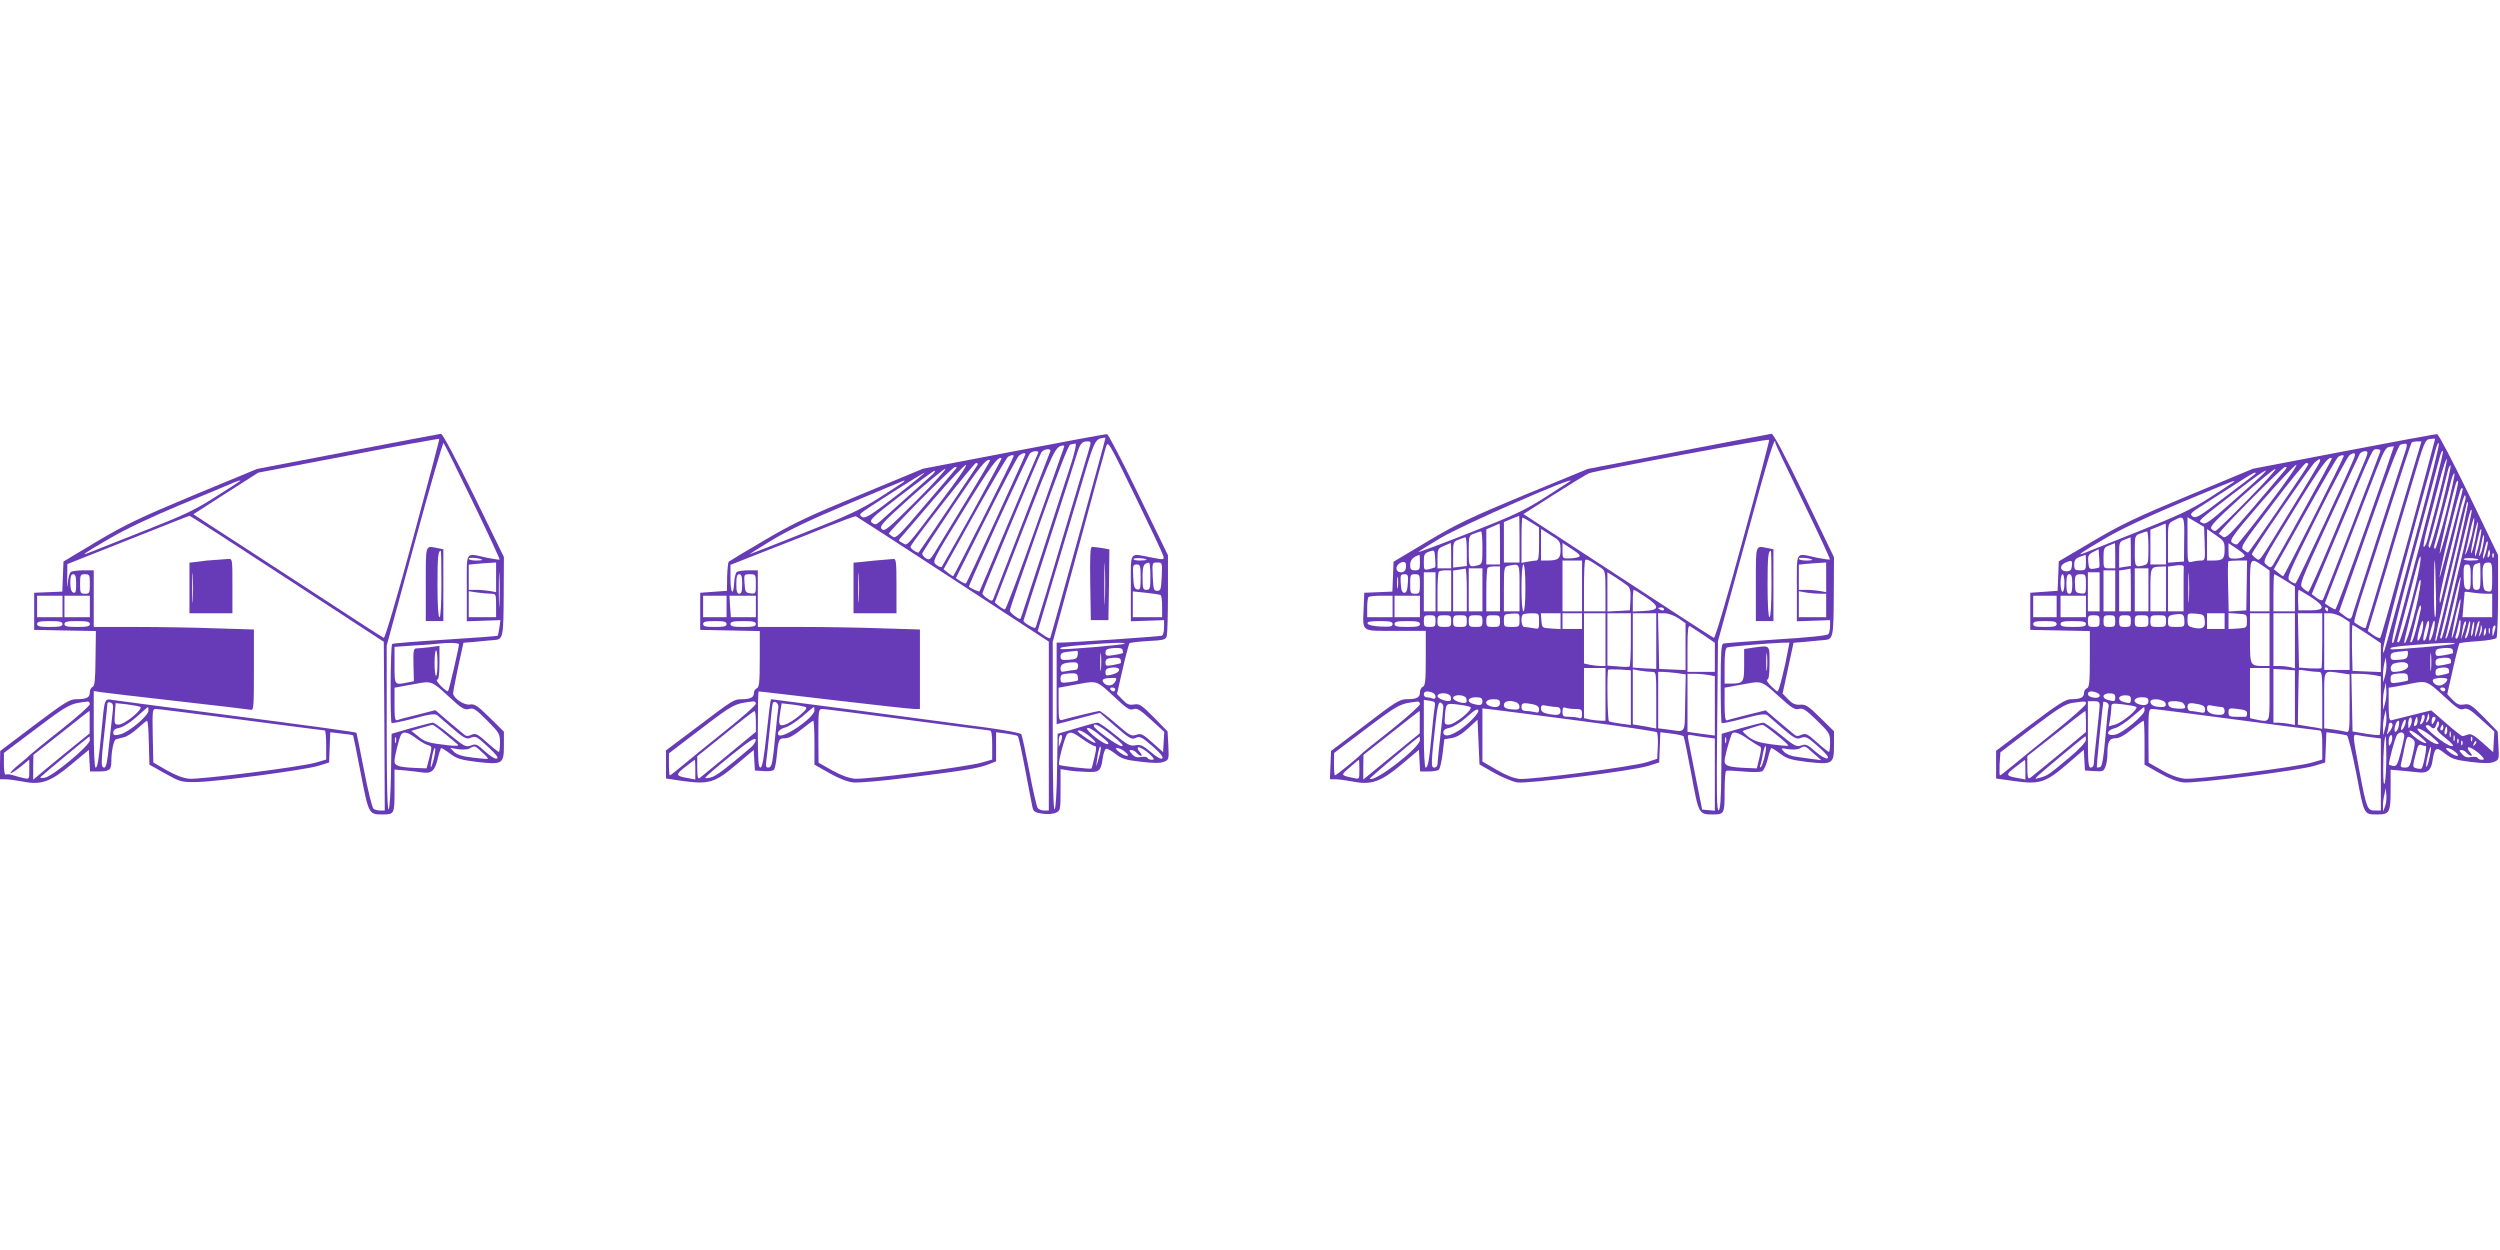 <?xml version="1.0" standalone="no"?>
<!DOCTYPE svg PUBLIC "-//W3C//DTD SVG 20010904//EN"
 "http://www.w3.org/TR/2001/REC-SVG-20010904/DTD/svg10.dtd">
<svg version="1.0" xmlns="http://www.w3.org/2000/svg"
 width="1280pt" height="640pt" viewBox="0 0 1280 640"
 preserveAspectRatio="xMidYMid meet">
<g transform="translate(0,640) scale(0.1,-0.1)"
fill="#673ab7" stroke="none">
<path d="M1780 4088 l-464 -89 -326 -135 c-276 -115 -350 -151 -495 -237
l-170 -102 -3 -77 -3 -77 -72 -3 -72 -3 0 -95 0 -95 158 -3 158 -3 -2 -140
c-1 -110 -4 -142 -15 -146 -8 -3 -14 -15 -14 -28 0 -27 -17 -35 -70 -35 -33 0
-60 -17 -213 -132 l-176 -133 -1 -72 0 -73 28 0 c16 0 54 -5 86 -11 95 -20
144 -3 251 87 l90 75 3 -56 3 -55 39 0 c59 0 70 7 70 49 0 56 12 112 24 116 6
2 24 6 39 10 16 3 48 24 71 45 24 22 46 40 49 40 4 0 8 -51 9 -112 l3 -113 80
-45 c77 -43 83 -45 160 -44 100 1 551 61 625 83 l55 17 3 78 3 77 57 -7 c31
-3 58 -7 60 -9 1 -1 19 -89 39 -194 41 -211 41 -211 113 -211 59 0 60 3 60
121 l0 109 58 -5 c31 -3 70 -8 85 -10 46 -7 64 9 78 70 7 30 15 55 19 55 3 0
24 -13 46 -30 34 -25 56 -31 136 -41 131 -15 138 -11 138 84 l0 71 -73 72
c-62 61 -78 71 -100 67 -29 -6 -85 31 -87 57 0 8 12 70 26 137 l27 122 61 5
c33 4 77 7 96 9 46 3 48 12 49 238 l1 187 -154 316 c-91 185 -160 316 -168
315 -7 -1 -222 -41 -478 -91z m334 -448 c-81 -298 -143 -508 -149 -506 -6 2
-188 120 -405 262 -217 141 -434 283 -483 314 l-87 57 166 107 166 106 461 88
c254 49 464 87 466 85 2 -1 -59 -232 -135 -513z m306 192 c78 -161 140 -295
138 -297 -2 -2 -32 3 -68 10 -110 24 -100 39 -100 -156 l0 -170 86 3 86 3 -5
-38 c-3 -21 -7 -40 -9 -42 -1 -2 -122 -11 -268 -20 -146 -9 -268 -19 -272 -22
-9 -5 -11 -397 -3 -405 3 -2 53 8 112 23 88 24 110 26 123 16 8 -7 44 -38 80
-69 51 -44 69 -54 85 -47 31 12 32 12 94 -45 42 -39 55 -56 45 -60 -9 -3 -33
12 -60 36 -41 38 -48 41 -73 31 -26 -9 -34 -5 -105 53 -43 35 -83 64 -89 64
-7 0 -57 -13 -112 -28 l-100 -29 -3 -189 c-1 -105 -7 -193 -12 -198 -7 -7 -10
138 -10 415 l0 424 142 522 c78 288 146 519 149 515 4 -4 71 -139 149 -300z
m-1191 105 c-2 -2 -60 -40 -129 -83 -105 -67 -164 -94 -365 -173 -132 -52
-256 -101 -275 -109 -54 -22 -32 -6 103 72 76 45 212 109 348 166 123 51 242
100 264 110 37 17 64 25 54 17z m241 -500 l495 -323 3 -432 2 -432 -22 0 c-13
0 -28 4 -35 8 -7 4 -29 93 -49 197 -20 105 -38 191 -39 193 -4 4 -184 29 -745
102 -256 33 -482 63 -502 66 -44 7 -42 13 -58 -156 -15 -156 -20 -190 -31
-190 -5 0 -9 85 -9 196 l0 196 38 -6 c20 -3 197 -24 392 -46 195 -22 363 -42
373 -44 16 -4 17 11 17 203 l0 208 -197 6 c-108 4 -292 7 -410 7 l-213 0 0
145 0 145 -52 0 c-29 0 -58 -4 -65 -8 -6 -4 -14 -30 -16 -57 -2 -32 -4 -23 -3
23 l1 74 310 123 c171 68 312 124 315 124 3 1 228 -144 500 -322z m999 97 c2
-2 -12 -4 -32 -4 -20 0 -37 4 -37 10 0 8 58 3 69 -6z m71 -90 l0 -76 -31 6
c-17 3 -49 6 -70 6 l-39 0 0 64 0 65 38 4 c20 2 52 4 70 5 l32 2 0 -76z m17
-136 c-1 -40 -3 -8 -3 72 0 80 2 112 3 73 2 -40 2 -106 0 -145z m-2167 102 c0
-40 -3 -48 -15 -44 -10 4 -15 20 -15 50 0 32 4 44 15 44 11 0 15 -12 15 -50z
m70 0 c0 -47 -2 -50 -25 -50 -23 0 -25 3 -25 50 0 47 2 50 25 50 23 0 25 -3
25 -50z m2056 -50 c23 0 24 -4 24 -60 l0 -60 -70 0 -70 0 0 66 0 67 46 -7 c26
-3 57 -6 70 -6z m-2196 -65 l0 -55 -65 0 -65 0 0 55 0 55 65 0 65 0 0 -55z
m140 0 l0 -55 -65 0 -65 0 0 55 0 55 65 0 65 0 0 -55z m-140 -90 c0 -12 -14
-15 -65 -15 -51 0 -65 3 -65 15 0 12 14 15 65 15 51 0 65 -3 65 -15z m140 0
c0 -12 -14 -15 -65 -15 -51 0 -65 3 -65 15 0 12 14 15 65 15 51 0 65 -3 65
-15z m1890 -104 c0 -15 -51 -236 -56 -240 -3 -3 -19 9 -37 27 -17 18 -26 32
-19 32 8 0 12 25 12 86 l0 87 -52 -7 c-29 -3 -60 -6 -68 -6 -12 0 -15 -15 -13
-84 l2 -84 -31 -6 c-69 -14 -68 -16 -68 88 l0 94 98 7 c53 3 108 7 122 9 56 7
110 5 110 -3z m-110 -96 c0 -36 -3 -65 -7 -65 -5 0 -8 29 -8 65 0 36 3 65 8
65 4 0 7 -29 7 -65z m55 -169 c70 -65 83 -72 106 -66 24 7 34 0 93 -59 63 -63
66 -69 66 -114 0 -26 -3 -47 -6 -47 -3 0 -31 22 -61 49 -49 44 -58 48 -79 39
-19 -9 -28 -8 -41 4 -10 8 -46 39 -81 68 l-63 54 -90 -23 c-49 -12 -96 -24
-104 -28 -13 -4 -15 9 -15 80 l0 86 33 6 c17 3 52 10 77 14 78 15 82 14 165
-63z m-1835 -41 c0 -8 -66 -67 -147 -131 -82 -64 -152 -122 -158 -128 -5 -6
-31 -29 -58 -50 -26 -21 -45 -41 -43 -44 3 -3 26 12 51 32 l45 37 0 -51 c0
-50 0 -50 -28 -44 -15 3 -40 10 -56 15 -15 5 -32 6 -37 3 -5 -3 -9 21 -9 53
l0 58 166 125 c165 124 172 128 262 138 6 1 12 -5 12 -13z m117 -39 c-3 -23
-11 -96 -18 -163 -9 -91 -15 -123 -25 -123 -18 0 -17 23 1 185 8 72 15 135 15
142 0 7 7 10 16 6 13 -5 15 -15 11 -47z m141 25 c18 -10 -80 -91 -110 -91 -22
0 -23 3 -20 55 l4 55 56 -6 c32 -4 63 -10 70 -13z m42 -20 c0 -26 -103 -112
-145 -121 -30 -7 -35 -5 -35 10 0 12 10 20 33 24 18 4 56 28 87 56 30 27 56
50 58 50 1 0 2 -8 2 -19z m477 -46 c230 -30 421 -55 426 -55 4 0 7 -34 7 -75
l0 -74 -51 -15 c-72 -22 -594 -88 -650 -83 -30 2 -71 18 -115 43 l-69 40 -3
137 c-2 131 -2 137 17 137 11 0 208 -25 438 -55z m-778 -12 l0 -58 -77 -62
c-42 -34 -107 -87 -144 -118 l-68 -57 0 64 1 63 142 112 c78 62 143 113 145
113 1 0 2 -26 1 -57z m1819 -60 c32 -26 62 -51 67 -56 6 -6 -14 -7 -50 -3
-103 12 -119 17 -154 46 l-35 28 50 15 c27 8 53 15 57 16 5 1 34 -20 65 -46z
m-149 -22 c20 -15 46 -31 59 -35 26 -8 25 -6 9 -71 l-13 -49 -55 2 c-88 4
-109 11 -109 35 0 25 24 120 34 136 12 18 36 12 75 -18z m-1669 -11 c0 -27
-191 -186 -231 -192 -19 -3 -26 -1 -20 5 12 12 245 206 249 206 1 1 2 -8 2
-19z m1567 -12 c-3 -7 -5 -2 -5 12 0 14 2 19 5 13 2 -7 2 -19 0 -25z m193 -88
c-16 -59 -20 -46 -7 20 6 30 13 47 15 38 2 -9 -2 -35 -8 -58z m248 39 c19 -17
32 -32 30 -34 -2 -2 -37 1 -78 6 -53 6 -80 15 -95 29 l-20 21 41 -7 c24 -3 50
-2 60 5 26 14 25 14 62 -20z"/>
<path d="M2180 3410 l0 -190 45 0 45 0 0 184 0 184 -31 6 c-62 12 -59 23 -59
-184z m80 0 c0 -107 -4 -170 -10 -170 -6 0 -10 61 -10 163 0 144 3 177 17 177
2 0 3 -76 3 -170z"/>
<path d="M1100 3533 c-25 -1 -64 -5 -87 -9 l-43 -5 0 -130 0 -129 110 0 110 0
0 140 c0 139 0 140 -22 138 -13 -1 -43 -3 -68 -5z m-113 -205 c-2 -35 -3 -7
-3 62 0 69 1 97 3 63 2 -35 2 -91 0 -125z"/>
<path d="M5190 4089 l-465 -89 -320 -133 c-267 -110 -349 -149 -494 -235 -96
-56 -177 -105 -180 -108 -3 -3 -7 -38 -8 -77 l-1 -72 -69 -5 -68 -5 0 -95 0
-95 153 -3 152 -3 0 -143 c0 -119 -3 -145 -15 -150 -8 -3 -15 -14 -15 -25 0
-22 -18 -31 -63 -31 -40 -1 -41 -1 -230 -144 l-157 -118 0 -72 0 -72 88 -13
c131 -18 164 -8 273 85 l88 74 3 -52 3 -53 44 -3 c24 -2 48 1 53 6 5 5 11 33
14 63 9 94 11 99 43 99 20 0 47 15 84 45 31 25 58 45 61 45 3 0 6 -51 6 -112
l0 -113 76 -43 c47 -27 93 -45 122 -48 27 -3 153 8 292 26 294 37 351 47 402
67 l38 15 0 74 0 75 53 -7 c28 -4 55 -9 58 -13 4 -3 21 -80 38 -171 17 -91 34
-177 37 -192 5 -23 12 -28 50 -34 27 -4 55 -2 70 5 23 10 24 14 24 117 l0 106
38 -6 c20 -4 63 -7 95 -8 66 -3 73 3 83 70 3 23 11 45 16 48 5 3 27 -8 48 -25
33 -26 51 -32 131 -41 66 -8 101 -8 119 0 25 10 25 13 22 83 l-4 72 -70 72
c-64 64 -74 71 -102 66 -25 -4 -36 1 -59 25 l-28 29 29 127 c16 70 32 129 35
133 4 3 46 8 96 11 80 4 90 7 95 26 3 11 6 109 6 217 l0 196 -150 309 c-82
170 -155 310 -162 311 -7 1 -222 -39 -478 -88z m470 69 c-1 -13 -279 -1020
-283 -1025 -3 -3 -19 4 -35 16 l-29 20 53 178 c29 98 95 318 146 490 95 322
91 313 141 322 4 0 7 0 7 -1z m-86 -65 c-8 -27 -62 -208 -120 -403 -89 -300
-121 -407 -150 -498 -3 -10 -10 -9 -34 5 -16 9 -30 20 -30 24 0 3 59 188 131
410 72 222 136 420 141 439 16 55 27 70 52 70 24 0 24 0 10 -47z m382 -539 c5
-21 5 -21 -63 -8 -114 22 -103 38 -103 -157 l0 -170 85 3 85 3 0 -38 c0 -21
-5 -40 -12 -42 -13 -4 -464 -35 -514 -35 l-24 0 0 -209 0 -209 111 29 111 29
80 -70 c72 -62 82 -68 103 -58 21 10 31 5 85 -42 40 -35 58 -56 51 -63 -6 -6
-27 5 -58 32 -42 35 -54 40 -80 35 -27 -5 -40 2 -105 55 -41 34 -81 61 -89 61
-8 0 -57 -13 -109 -29 l-95 -28 -3 -189 c-1 -105 -7 -193 -12 -198 -7 -7 -10
141 -10 424 l0 434 131 480 c71 265 135 497 141 516 11 35 11 35 150 -250 76
-156 141 -294 144 -306z m-476 459 c-21 -65 -87 -266 -145 -448 -59 -181 -108
-331 -110 -333 -6 -7 -55 31 -55 42 0 6 66 199 147 428 97 274 153 419 163
422 8 2 20 4 26 5 7 1 -3 -46 -26 -116z m-32 98 c-1 -4 -68 -193 -148 -420
-80 -226 -149 -411 -155 -411 -5 0 -19 8 -31 18 l-21 17 152 394 c148 383 159
407 198 410 5 1 7 -3 5 -8z m-71 -23 c-3 -7 -67 -173 -142 -368 -75 -195 -141
-365 -146 -378 -8 -22 -10 -22 -34 -6 -14 9 -25 21 -25 26 0 9 283 687 301
721 11 19 54 24 46 5z m-65 -15 c-5 -10 -74 -171 -152 -358 -78 -187 -144
-341 -145 -343 -3 -3 -44 15 -54 24 -4 4 297 663 312 682 5 6 18 12 29 12 15
0 17 -4 10 -17z m-62 1 c0 -7 -297 -655 -304 -661 -2 -2 -15 2 -28 11 l-24 16
154 307 c85 170 161 314 170 321 17 13 32 16 32 6z m-60 -9 c0 -10 -305 -615
-310 -615 -3 0 -15 8 -27 18 l-22 17 158 284 c87 156 165 287 172 292 16 10
29 12 29 4z m-210 -287 c-84 -150 -155 -276 -158 -280 -4 -4 -17 1 -28 10 -22
17 -22 17 139 279 138 226 178 279 195 267 2 -1 -65 -125 -148 -276z m-41 45
c-73 -120 -143 -235 -156 -256 -21 -33 -25 -36 -43 -25 -11 7 -19 18 -18 25 2
6 73 115 158 242 135 201 172 247 189 235 2 -2 -56 -101 -130 -221z m65 195
c-6 -12 -293 -438 -300 -446 -5 -7 -45 20 -42 29 9 26 324 429 336 429 8 0 10
-5 6 -12z m-175 -170 c-197 -260 -182 -243 -208 -228 -23 12 -23 12 -4 33 11
12 86 100 167 195 81 94 154 172 162 172 8 0 -45 -78 -117 -172z m59 145 c-8
-10 -79 -94 -158 -186 -124 -146 -144 -166 -159 -155 -9 7 -18 14 -20 15 -8 5
324 341 338 342 12 1 12 -2 -1 -16z m-195 -155 c-147 -147 -164 -161 -178
-147 -14 14 0 30 147 162 90 80 170 146 178 147 8 0 -58 -73 -147 -162z m82
133 c-11 -10 -69 -62 -130 -116 -60 -54 -122 -109 -136 -122 -22 -20 -28 -21
-44 -10 -16 13 -4 25 146 140 90 69 168 126 174 127 5 0 1 -8 -10 -19z m-186
-109 c-126 -97 -157 -117 -173 -110 -13 7 -15 13 -7 21 16 16 315 206 325 207
4 0 -61 -53 -145 -118z m36 69 c-6 -4 -62 -41 -125 -81 -93 -59 -163 -92 -380
-177 -146 -58 -272 -108 -280 -110 -8 -3 39 27 105 67 85 52 201 108 400 191
154 65 282 118 285 119 2 0 0 -4 -5 -9z m254 -496 l491 -320 0 -432 0 -433
-24 0 c-13 0 -28 6 -33 13 -5 6 -25 92 -43 189 -19 98 -37 183 -41 189 -3 6
-85 21 -180 34 -218 30 -1094 145 -1101 145 -3 0 -13 -79 -23 -175 -14 -130
-22 -175 -32 -175 -10 0 -13 39 -13 195 0 107 2 195 4 195 3 0 177 -20 387
-45 211 -25 395 -45 411 -45 l28 0 0 203 0 204 -197 6 c-108 4 -294 7 -415 7
l-218 0 0 145 0 145 -47 0 c-27 0 -53 -4 -60 -8 -6 -4 -13 -29 -14 -55 -4 -73
-19 -55 -19 22 l0 69 198 78 c108 42 251 98 317 125 66 26 123 47 127 46 3 -1
227 -146 497 -322z m991 99 c0 -2 -16 -4 -36 -4 -19 0 -33 4 -30 8 5 8 66 4
66 -4z m20 -84 c0 -63 -2 -70 -20 -70 -18 0 -20 7 -20 64 0 60 5 72 33 75 4 1
7 -30 7 -69z m58 -2 c-3 -65 -5 -73 -23 -73 -18 0 -20 8 -23 73 -3 72 -3 72
23 72 26 0 26 0 23 -72z m-108 -4 c0 -57 -2 -65 -17 -62 -15 3 -19 16 -21 66
-3 57 -1 62 18 62 18 0 20 -6 20 -66z m-2040 -34 c0 -38 -4 -50 -15 -50 -11 0
-15 12 -15 50 0 38 4 50 15 50 11 0 15 -12 15 -50z m70 -1 c0 -49 -1 -50 -27
-47 -26 3 -28 7 -31 51 -3 46 -3 47 27 47 30 0 31 -1 31 -51z m2073 -56 c4 -2
7 -29 7 -59 l0 -54 -75 0 -75 0 0 66 0 66 68 -7 c37 -4 70 -9 75 -12z m-2223
-58 l0 -55 -60 0 -60 0 0 55 0 55 60 0 60 0 0 -55z m150 0 l0 -55 -64 0 -64 0
-4 55 -3 55 68 0 67 0 0 -55z m-150 -90 c0 -12 -13 -15 -60 -15 -47 0 -60 3
-60 15 0 12 13 15 60 15 47 0 60 -3 60 -15z m150 0 c0 -12 -14 -15 -65 -15
-51 0 -65 3 -65 15 0 12 14 15 65 15 51 0 65 -3 65 -15z m1888 -101 c-7 -6
-321 -33 -327 -27 -11 8 13 13 119 21 144 12 215 14 208 6z m-10 -48 c-1 -2
-22 -6 -45 -10 -38 -6 -43 -4 -43 13 0 16 8 20 43 23 29 2 43 -1 45 -10 2 -8
2 -15 0 -16z m-111 -83 c-2 -21 -4 -4 -4 37 0 41 2 58 4 38 2 -21 2 -55 0 -75z
m-119 75 c-2 -19 -10 -24 -45 -26 -37 -3 -43 0 -43 17 0 16 8 21 38 24 20 2
41 4 45 5 5 1 7 -8 5 -20z m220 -43 c-1 -2 -20 -6 -40 -10 -34 -6 -38 -5 -38
13 0 17 7 21 38 24 24 2 38 -1 40 -10 2 -8 2 -15 0 -17z m-218 -15 c0 -11 -6
-20 -14 -20 -7 0 -28 -3 -45 -6 -27 -6 -31 -4 -31 14 0 21 15 29 63 31 21 1
27 -4 27 -19z m204 -30 c-5 -5 -21 -12 -36 -15 -24 -6 -28 -4 -28 13 0 16 7
21 33 24 32 3 46 -7 31 -22z m-206 -44 c-2 -2 -22 -6 -45 -9 -40 -5 -43 -3
-43 18 0 21 5 24 43 27 34 2 43 0 45 -15 2 -10 2 -20 0 -21z m192 -6 c-12 -23
-42 -26 -59 -6 -14 17 -2 24 42 25 25 1 27 -1 17 -19z m-8 -75 c67 -63 82 -73
101 -66 18 7 33 -2 90 -54 l68 -62 -3 -52 -3 -52 -55 49 c-49 44 -58 48 -82
40 -25 -9 -34 -4 -103 56 -42 36 -80 66 -86 66 -10 0 -149 -34 -191 -46 -16
-5 -18 3 -18 80 l0 85 33 6 c17 3 52 10 77 14 85 16 88 15 172 -64z m8 35 c0
-5 -4 -10 -9 -10 -6 0 -13 5 -16 10 -3 6 1 10 9 10 9 0 16 -4 16 -10z m-1840
-73 c0 -8 -69 -69 -152 -135 -84 -67 -182 -147 -218 -177 -36 -30 -67 -55 -70
-55 -3 0 -5 25 -5 56 l0 57 165 126 c166 127 171 129 268 140 6 0 12 -5 12
-12z m115 -21 c-2 -11 -9 -73 -15 -136 -14 -150 -18 -170 -37 -170 -11 0 -14
8 -9 38 3 20 10 91 17 157 6 66 13 126 15 132 6 22 34 2 29 -21z m137 5 c13
-5 7 -14 -28 -44 -24 -21 -58 -42 -74 -47 -33 -10 -36 -2 -24 72 l6 37 52 -6
c28 -3 58 -9 68 -12z m48 -18 c0 -37 -162 -148 -184 -126 -11 11 8 32 33 38
16 3 54 28 87 55 32 28 59 50 61 50 2 0 3 -8 3 -17z m473 -48 c226 -30 417
-55 424 -55 10 0 13 -20 13 -75 l0 -74 -52 -15 c-82 -24 -596 -88 -653 -83
-33 4 -73 19 -117 44 l-67 38 -1 138 c0 132 1 137 21 137 11 0 206 -25 432
-55z m-773 -9 l0 -53 -137 -113 c-76 -62 -144 -118 -150 -123 -10 -7 -13 4
-13 51 l0 60 143 115 c78 64 145 116 150 116 4 1 7 -23 7 -53z m1824 -71 c48
-39 63 -55 49 -55 -20 0 -142 88 -143 103 -1 18 30 3 94 -48z m-39 -19 c21
-17 25 -25 14 -26 -21 0 -110 70 -103 81 5 9 32 -7 89 -55z m-70 9 c47 -41 20
-36 -39 7 -30 21 -35 28 -20 28 10 0 37 -16 59 -35z m-41 -10 c27 -19 55 -35
61 -35 10 0 9 -13 -1 -56 -7 -31 -14 -57 -16 -59 -5 -4 -160 13 -165 19 -8 8
30 150 42 158 17 13 29 9 79 -27z m-113 -16 l-10 -24 0 26 c-1 14 2 29 6 33
12 12 14 -9 4 -35z m-1589 -28 c-131 -111 -174 -143 -201 -151 -17 -5 -31 -6
-30 -2 0 4 57 53 127 110 97 78 128 98 131 85 2 -9 -10 -28 -27 -42z m1783
-56 c-14 -46 -14 -47 -9 -10 6 50 16 83 20 70 2 -5 -3 -32 -11 -60z m275 10
c10 -12 10 -15 -3 -15 -9 0 -19 4 -22 10 -3 5 -18 7 -33 4 -20 -4 -33 0 -46
15 -16 17 -16 21 -4 21 9 0 21 -7 28 -15 7 -8 17 -15 23 -15 5 0 3 8 -6 18
-10 10 -14 21 -11 25 7 7 53 -23 74 -48z m-139 25 c32 -26 3 -27 -31 0 -19 15
-21 20 -9 20 9 0 27 -9 40 -20z m-2201 -90 l0 -51 -37 7 c-65 11 -66 17 -15
57 26 20 48 37 50 37 1 0 2 -23 2 -50z"/>
<path d="M5582 3413 l3 -188 45 0 45 0 3 181 2 181 -37 7 c-21 3 -44 6 -51 6
-10 0 -12 -41 -10 -187z m75 -90 c-1 -49 -3 -9 -3 87 0 96 2 136 3 88 2 -49 2
-127 0 -175z"/>
<path d="M4515 3533 c-22 -1 -64 -6 -92 -9 l-53 -5 0 -130 0 -129 110 0 110 0
0 140 c0 127 -2 140 -17 138 -10 -1 -36 -3 -58 -5z m-118 -205 c-2 -35 -3 -7
-3 62 0 69 1 97 3 63 2 -35 2 -91 0 -125z"/>
<path d="M8592 4088 l-463 -89 -323 -133 c-277 -115 -348 -149 -497 -238
l-174 -104 -3 -76 -3 -77 -72 -3 -72 -3 -3 -75 c-5 -129 -17 -120 163 -120
l155 0 0 -140 c0 -116 -3 -142 -15 -146 -8 -4 -15 -16 -15 -29 0 -27 -17 -35
-70 -35 -33 0 -59 -16 -211 -133 l-174 -132 -3 -73 -3 -72 29 0 c16 0 54 -5
86 -11 96 -20 146 -2 252 87 l89 75 3 -56 3 -55 42 0 c23 0 47 4 53 8 6 4 15
41 20 82 l9 75 37 6 c25 4 53 20 85 50 l48 44 5 -115 5 -114 75 -43 c41 -23
95 -45 118 -49 54 -8 585 59 669 84 l58 18 3 78 3 77 57 -7 c31 -4 59 -10 62
-14 3 -5 21 -92 40 -195 37 -204 38 -205 110 -205 58 0 60 3 60 115 0 57 3
106 8 108 4 3 43 1 87 -3 45 -4 87 -4 97 1 9 5 22 33 29 64 7 30 15 55 19 55
3 0 24 -13 46 -30 34 -25 56 -31 136 -41 131 -15 138 -11 138 84 l0 73 -70 69
c-61 60 -74 69 -103 67 -25 -2 -40 5 -61 27 l-29 30 28 130 28 130 61 5 c34 4
77 7 96 9 46 3 48 12 49 238 l1 186 -152 316 c-103 214 -158 316 -168 316 -8
-1 -223 -42 -478 -91z m331 -453 c-78 -288 -142 -504 -148 -501 -5 2 -227 145
-492 319 l-483 315 158 101 c87 55 167 104 178 108 39 15 919 179 922 171 2
-4 -59 -235 -135 -513z m167 496 c0 -5 64 -140 142 -300 78 -160 139 -293 137
-295 -2 -3 -33 2 -69 9 -110 24 -100 39 -100 -156 l0 -170 85 3 85 3 0 -30 c0
-16 -4 -35 -8 -41 -4 -8 -100 -18 -267 -28 -143 -10 -266 -19 -272 -21 -10 -3
-13 -53 -13 -203 0 -109 2 -201 5 -204 3 -3 54 8 112 23 88 23 110 26 123 16
8 -7 44 -38 80 -69 55 -47 68 -54 88 -47 28 11 34 8 101 -52 36 -33 47 -49 37
-52 -8 -3 -35 12 -61 35 -41 36 -50 40 -73 31 -24 -8 -34 -3 -104 54 -43 35
-83 63 -90 63 -7 0 -58 -13 -113 -28 l-100 -29 -2 -194 c-1 -140 -5 -195 -14
-198 -9 -3 -11 97 -7 431 l4 435 140 511 c119 437 154 552 154 503z m-1051
-195 c-2 -1 -60 -39 -129 -83 -108 -68 -161 -93 -385 -181 -142 -56 -260 -100
-262 -98 -2 2 50 34 114 72 115 68 705 327 662 290z m-259 -296 l0 -120 -40 0
-40 0 0 104 0 103 38 16 c20 8 38 15 40 16 1 1 2 -53 2 -119z m60 85 l40 -25
0 -85 c0 -65 -3 -85 -14 -85 -7 0 -28 -3 -45 -6 l-31 -6 0 116 c0 64 2 116 5
116 3 0 23 -11 45 -25z m-160 -110 l0 -105 -35 0 -35 0 0 90 0 90 33 14 c17 8
33 15 35 15 1 1 2 -46 2 -104z m285 29 c20 -13 25 -24 25 -59 0 -46 -11 -55
-72 -55 l-28 0 0 81 0 81 25 -16 c14 -9 36 -23 50 -32z m-375 -48 c0 -78 -1
-84 -22 -90 -47 -12 -48 -10 -48 73 0 77 1 80 28 89 15 6 30 11 35 11 4 1 7
-37 7 -83z m-80 -20 l0 -74 -35 -4 -35 -4 0 66 c0 63 1 67 28 77 15 6 30 11
35 12 4 1 7 -32 7 -73z m-80 -21 l0 -65 -35 0 -35 0 0 50 c0 48 2 52 33 65 17
8 33 14 35 15 1 0 2 -29 2 -65z m652 -7 c-9 -4 -32 -7 -49 -7 -32 -1 -33 0
-33 39 l0 40 49 -32 c39 -26 46 -34 33 -40z m-734 -53 c-2 -1 -15 -5 -30 -9
-27 -6 -28 -5 -28 37 0 38 3 44 28 53 27 9 27 9 30 -34 2 -24 2 -45 0 -47z
m-78 25 c0 -36 -2 -40 -25 -40 -21 0 -25 5 -25 28 0 25 17 43 48 51 1 1 2 -17
2 -39z m2009 14 c2 -2 -12 -4 -32 -4 -20 0 -37 4 -37 10 0 8 58 3 69 -6z
m-1084 -40 c24 -16 25 -20 25 -120 l0 -104 -55 0 -55 0 0 128 c0 71 3 132 7
135 3 4 17 0 30 -8 13 -8 34 -22 48 -31z m-999 -10 c-9 -22 -46 -18 -46 6 0
25 43 46 48 23 2 -8 1 -21 -2 -29z m904 -84 l0 -130 -50 0 -50 0 0 130 0 130
50 0 50 0 0 -130z m1250 44 l0 -76 -31 6 c-17 3 -49 6 -70 6 l-39 0 0 64 0 65
38 4 c20 2 52 4 70 5 l32 2 0 -76z m-1570 -54 l0 -120 -40 0 -40 0 0 114 c0
111 1 115 23 119 60 12 57 17 57 -113z m30 0 c0 -73 -4 -120 -10 -120 -6 0
-10 47 -10 120 0 73 4 120 10 120 6 0 10 -47 10 -120z m-130 -5 l0 -115 -35 0
-35 0 0 108 c0 60 3 112 7 115 3 4 19 7 35 7 l28 0 0 -115z m-170 -5 l0 -110
-35 0 -35 0 0 104 0 105 28 4 c15 2 30 5 35 6 4 0 7 -48 7 -109z m80 0 l0
-110 -35 0 -35 0 0 110 0 110 35 0 35 0 0 -110z m-160 -5 l0 -105 -35 0 -35 0
0 98 c0 54 3 102 7 105 3 4 19 7 35 7 l28 0 0 -105z m-80 -5 l0 -100 -30 0
-30 0 0 100 0 100 30 0 30 0 0 -100z m983 31 c14 -12 17 -27 15 -70 l-3 -56
-57 -3 -58 -3 0 101 0 100 43 -27 c23 -15 50 -34 60 -42z m-1176 -8 c-2 -16
-4 -5 -4 22 0 28 2 40 4 28 2 -13 2 -35 0 -50z m51 20 c-2 -35 -7 -48 -18 -48
-11 0 -16 13 -18 48 -3 42 -1 47 18 47 19 0 21 -5 18 -47z m62 -3 c0 -47 -2
-50 -25 -50 -23 0 -25 3 -25 50 0 47 2 50 25 50 23 0 25 -3 25 -50z m1155 -66
c74 -50 73 -68 -5 -72 l-60 -3 0 56 c0 30 2 55 5 55 3 0 30 -16 60 -36z m893
16 l32 0 0 -60 0 -60 -70 0 -70 0 0 66 0 67 38 -7 c20 -3 52 -6 70 -6z m-2188
-65 l0 -55 -65 0 -65 0 0 48 c0 27 3 52 7 55 3 4 33 7 65 7 l58 0 0 -55z m140
0 l0 -55 -65 0 -65 0 0 55 0 55 65 0 65 0 0 -55z m1250 -15 c0 -5 -7 -7 -15
-4 -8 4 -15 8 -15 10 0 2 7 4 15 4 8 0 15 -4 15 -10z m-740 -55 c0 -34 -1 -35
-40 -35 -39 0 -40 1 -40 33 0 32 2 33 40 35 40 3 40 2 40 -33z m100 -6 c0 -41
0 -41 -31 -35 -17 3 -38 6 -45 6 -14 0 -20 51 -7 63 3 4 24 7 45 7 38 0 38 0
38 -41z m110 0 l0 -40 -47 3 c-48 3 -48 3 -51 41 l-3 37 50 0 51 0 0 -41z
m110 1 l0 -40 -50 0 -50 0 0 40 0 40 50 0 50 0 0 -40z m120 -95 l0 -135 -24 0
c-13 0 -38 3 -55 6 l-31 7 0 128 0 129 55 0 55 0 0 -135z m130 1 c0 -74 -3
-137 -7 -139 -5 -2 -32 -2 -60 1 l-53 4 0 134 0 134 60 0 60 0 0 -134z m130
-8 l0 -143 -60 3 -60 4 0 139 0 139 60 0 60 0 0 -142z m113 117 l37 -26 0
-120 0 -120 -67 3 -68 3 -3 143 -3 142 33 0 c19 0 49 -11 71 -25z m-1243 -15
c0 -27 -3 -30 -30 -30 -27 0 -30 3 -30 30 0 27 3 30 30 30 27 0 30 -3 30 -30z
m80 0 c0 -28 -3 -30 -35 -30 -32 0 -35 2 -35 30 0 28 3 30 35 30 32 0 35 -2
35 -30z m80 0 c0 -28 -3 -30 -35 -30 -32 0 -35 2 -35 30 0 28 3 30 35 30 32 0
35 -2 35 -30z m80 0 c0 -28 -3 -30 -35 -30 -32 0 -35 2 -35 30 0 28 3 30 35
30 32 0 35 -2 35 -30z m90 0 c0 -28 -3 -30 -35 -30 -32 0 -35 2 -35 30 0 28 3
30 35 30 32 0 35 -2 35 -30z m-550 -15 c0 -13 -11 -15 -62 -13 -38 2 -63 8
-66 16 -3 9 14 12 62 12 53 0 66 -3 66 -15z m140 0 c0 -12 -14 -15 -65 -15
-51 0 -65 3 -65 15 0 12 14 15 65 15 51 0 65 -3 65 -15z m1453 -57 l57 -39 0
-74 0 -75 -70 0 -70 0 0 121 c0 93 3 119 13 113 6 -4 38 -25 70 -46z m432 -75
c-17 -94 -47 -213 -54 -213 -4 0 -20 14 -36 30 -16 17 -23 30 -17 30 8 0 12
26 12 85 0 95 5 91 -84 79 l-46 -7 0 -82 c0 -90 -3 -95 -72 -95 l-28 0 0 90
c0 63 4 92 13 95 13 5 204 21 276 24 l43 1 -7 -37z m-108 -100 c-2 -21 -4 -4
-4 37 0 41 2 58 4 38 2 -21 2 -55 0 -75z m-827 -128 l0 -135 -24 0 c-13 0 -38
3 -55 6 l-31 7 0 128 0 129 55 0 55 0 0 -135z m130 -17 l0 -140 -52 7 c-29 4
-56 9 -60 12 -8 4 -11 256 -4 264 2 2 29 2 60 1 l56 -4 0 -140z m108 132 c22
0 22 -1 22 -145 l0 -145 -22 4 c-13 3 -40 8 -60 11 l-38 6 0 141 0 141 38 -7
c20 -3 47 -6 60 -6z m126 -6 l47 -7 -3 -146 c-3 -164 7 -149 -90 -136 l-48 6
0 145 0 144 24 0 c13 0 44 -3 70 -6z m165 -10 l31 -6 0 -152 0 -152 -70 9 -70
10 0 148 0 149 39 0 c21 0 53 -3 70 -6z m356 -107 c68 -62 84 -72 105 -67 21
6 35 -3 93 -59 64 -63 67 -67 67 -113 0 -27 -3 -48 -6 -48 -3 0 -31 22 -61 49
-49 44 -58 48 -79 39 -19 -9 -28 -8 -41 4 -10 8 -46 38 -81 68 l-62 53 -93
-23 c-50 -13 -98 -25 -104 -28 -10 -3 -13 17 -13 81 l0 86 33 6 c17 3 52 10
77 14 79 15 82 14 165 -62z m-1771 17 c9 -3 16 -13 16 -21 0 -10 -6 -13 -16
-9 -9 3 -22 6 -30 6 -8 0 -14 7 -14 15 0 16 17 19 44 9z m93 -19 c3 -9 3 -18
0 -21 -11 -11 -67 8 -67 22 0 20 59 19 67 -1z m80 -10 c3 -9 3 -18 0 -21 -11
-11 -67 8 -67 22 0 20 59 19 67 -1z m83 -15 c0 -21 -10 -24 -47 -14 -37 10
-28 34 12 34 28 0 35 -4 35 -20z m-244 -29 c-3 -14 -10 -78 -16 -141 -13 -139
-19 -170 -31 -170 -5 0 -9 74 -9 173 l0 174 31 -5 c26 -4 29 -8 25 -31z m334
19 c0 -20 -22 -26 -54 -14 -30 12 -18 34 19 34 28 0 35 -4 35 -20z m-410 -5
c0 -8 -66 -67 -147 -132 -82 -64 -152 -121 -158 -128 -14 -16 -124 -105 -130
-105 -3 0 -5 26 -5 58 l1 57 165 125 c165 124 172 128 262 138 6 1 12 -5 12
-13z m120 -14 c0 -9 -7 -74 -15 -146 -8 -71 -15 -138 -15 -147 0 -10 -7 -18
-16 -18 -18 0 -18 14 7 237 9 79 15 100 25 96 8 -3 14 -13 14 -22z m374 23 c9
-3 16 -14 16 -23 0 -13 -8 -16 -40 -13 -31 3 -40 8 -40 23 0 20 31 26 64 13z
m-236 -24 c19 -10 -79 -90 -110 -90 -22 0 -23 3 -20 43 5 67 5 67 64 60 29 -3
59 -9 66 -13z m321 14 c22 -5 31 -12 31 -26 0 -16 -5 -19 -22 -14 -13 3 -33 6
-45 6 -16 0 -23 6 -23 20 0 21 9 24 59 14z m122 -14 c12 0 19 -7 19 -20 0 -22
-15 -25 -69 -14 -22 5 -31 12 -31 27 0 17 5 19 31 13 17 -3 40 -6 50 -6z
m-457 -86 c-63 -56 -124 -77 -124 -43 0 11 11 19 33 23 18 4 56 27 87 55 41
37 56 45 59 33 2 -9 -20 -37 -55 -68z m552 76 c30 0 34 -3 34 -26 0 -20 -4
-25 -16 -20 -9 3 -31 6 -50 6 -30 0 -34 3 -34 26 0 20 4 25 16 20 9 -3 31 -6
50 -6z m19 -60 c215 -28 394 -55 398 -59 4 -4 7 -37 5 -72 l-3 -64 -52 -17
c-67 -23 -593 -91 -653 -86 -30 3 -71 19 -118 47 l-72 42 0 136 0 136 53 -6
c28 -3 228 -29 442 -57z m-816 -7 l0 -58 -57 -46 c-31 -25 -96 -79 -144 -118
l-88 -72 0 63 1 63 142 112 c78 62 143 112 145 113 1 0 2 -26 1 -57z m1826
-65 c36 -28 63 -53 61 -56 -3 -2 -41 1 -86 7 -61 8 -89 17 -116 37 -19 15 -33
29 -31 31 4 4 86 30 100 32 4 1 37 -22 72 -51z m-145 -22 c27 -19 55 -36 61
-38 8 -3 7 -19 -3 -58 l-13 -54 -55 2 c-89 4 -110 11 -110 35 0 19 19 92 35
135 7 20 33 14 85 -22z m-217 9 l47 -6 0 -185 0 -185 -32 3 -33 3 -32 160
c-17 88 -34 175 -38 193 -6 30 -4 32 17 28 13 -3 44 -8 71 -11z m-1463 -14 c0
-39 -235 -220 -257 -198 -2 3 247 214 255 216 1 1 2 -8 2 -18z m1567 -13 c-3
-7 -5 -2 -5 12 0 14 2 19 5 13 2 -7 2 -19 0 -25z m199 -67 c-6 -27 -15 -53
-20 -58 -5 -5 -6 0 -3 10 4 10 10 36 13 58 4 21 10 39 14 39 4 0 2 -22 -4 -49z
m249 12 l40 -35 -40 5 c-22 3 -61 9 -86 12 -28 3 -54 14 -65 26 -18 20 -17 20
23 13 24 -3 49 -2 59 5 26 14 24 15 69 -26z m-2325 -83 c0 -50 0 -50 -27 -44
-71 15 -70 14 -22 55 24 21 45 39 47 39 1 0 2 -23 2 -50z"/>
<path d="M8990 3410 l0 -190 45 0 45 0 0 184 0 184 -31 6 c-62 12 -59 23 -59
-184z m80 0 c0 -107 -4 -170 -10 -170 -6 0 -10 61 -10 163 0 144 3 177 17 177
2 0 3 -76 3 -170z"/>
<path d="M12000 4089 l-465 -89 -324 -135 c-270 -112 -352 -151 -497 -237
l-173 -102 -3 -76 -3 -75 -70 -5 -70 -5 0 -95 0 -95 153 -3 152 -3 0 -143 c0
-119 -3 -145 -15 -150 -8 -3 -15 -14 -15 -25 0 -22 -19 -31 -66 -31 -28 0 -64
-23 -209 -132 l-175 -132 0 -71 0 -71 93 -13 c129 -18 159 -9 269 85 l87 75 3
-53 3 -53 48 -3 c43 -3 48 -1 57 23 6 15 10 43 10 63 0 64 9 82 41 82 19 0 47
15 83 45 31 25 58 45 61 45 3 0 5 -51 5 -112 l0 -113 76 -43 c47 -27 93 -45
122 -48 58 -7 593 61 671 85 l56 17 3 77 3 78 47 -6 c26 -4 52 -8 58 -10 6 -2
28 -91 49 -198 40 -212 37 -207 108 -207 61 0 67 10 67 125 l0 104 58 -5 c31
-3 68 -7 81 -8 47 -7 68 9 75 56 11 72 19 77 64 40 35 -27 52 -33 132 -43 67
-8 99 -8 119 0 26 11 27 13 23 84 l-4 72 -70 72 c-64 64 -74 71 -102 66 -25
-4 -36 1 -59 24 l-27 29 29 128 c15 69 31 129 33 132 3 3 45 8 94 11 49 3 92
11 96 17 4 6 8 104 8 218 l0 206 -149 309 c-82 169 -155 309 -163 310 -7 1
-222 -39 -478 -88z m332 -443 c-76 -278 -141 -509 -145 -512 -3 -3 -19 3 -35
14 l-29 21 82 273 c45 150 110 371 146 490 60 204 66 217 89 220 14 2 26 3 28
2 1 0 -60 -229 -136 -508z m43 417 c-13 -43 -76 -256 -141 -473 -64 -217 -119
-398 -121 -403 -4 -7 -19 0 -51 21 -15 10 -28 -32 170 577 60 187 112 343 115
348 2 4 15 7 28 7 l23 0 -23 -77z m16 -325 c-193 -717 -190 -705 -190 -665 -1
30 137 552 270 1027 7 25 14 38 16 28 2 -9 -41 -184 -96 -390z m-76 350 c-47
-142 -259 -799 -267 -825 -10 -38 -14 -39 -47 -14 l-25 19 150 426 c96 274
154 427 164 429 37 11 39 8 25 -35z m-203 -391 c-81 -229 -151 -417 -155 -417
-4 0 -18 7 -31 15 l-23 16 109 282 c60 155 129 335 154 399 37 95 49 117 67
120 12 2 23 3 24 3 1 0 -64 -189 -145 -418z m75 391 c-2 -7 -68 -179 -146
-383 -79 -203 -145 -373 -149 -377 -4 -4 -18 1 -31 11 l-25 19 134 318 c187
448 175 424 201 424 13 0 19 -5 16 -12z m198 -494 c-69 -263 -128 -480 -130
-483 -23 -23 -2 64 238 954 6 22 13 33 15 23 2 -9 -54 -231 -123 -494z m-291
414 c-20 -46 -88 -208 -151 -360 -64 -153 -120 -278 -124 -278 -4 0 -16 8 -27
18 -21 17 -21 18 131 347 84 182 156 336 160 343 5 6 17 12 27 12 18 0 16 -7
-16 -82z m-39 53 c-13 -43 -295 -646 -302 -648 -4 -1 -17 4 -28 13 -19 14 -15
24 135 325 85 171 162 315 170 319 24 15 32 12 25 -9z m-55 4 c0 -10 -305
-615 -310 -615 -3 0 -15 8 -26 18 l-22 17 159 284 c87 156 164 288 171 292 15
10 28 11 28 4z m-205 -278 c-80 -146 -152 -272 -158 -281 -11 -14 -14 -14 -33
2 -21 17 -21 18 140 279 139 227 177 279 195 267 2 -2 -63 -122 -144 -267z
m690 67 c-26 -98 -51 -196 -56 -216 -5 -21 -14 -38 -19 -38 -5 0 4 48 20 108
16 59 43 163 61 232 18 69 35 118 37 109 1 -9 -18 -97 -43 -195z m-609 179
c-4 -9 -63 -109 -133 -222 -191 -312 -170 -283 -193 -269 -11 7 -20 17 -20 21
0 13 300 450 322 470 25 21 32 22 24 0z m-58 -12 c-6 -16 -303 -451 -308 -450
-3 0 -13 6 -23 14 -18 13 -8 28 145 229 89 119 169 216 176 216 8 0 12 -4 10
-9z m-201 -203 c-84 -111 -158 -203 -163 -205 -5 -2 -17 2 -26 9 -14 12 3 36
149 206 91 105 172 192 180 192 8 0 -55 -91 -140 -202z m883 -17 c-29 -116
-56 -208 -61 -206 -4 3 -6 11 -4 18 5 12 87 330 99 381 4 15 10 26 13 23 3 -4
-18 -101 -47 -216z m-801 192 c-8 -10 -79 -93 -158 -186 -125 -146 -145 -166
-160 -155 -9 7 -18 14 -20 15 -8 6 323 340 338 342 11 1 11 -2 0 -16z m-189
-150 c-85 -87 -160 -159 -166 -161 -6 -2 -16 3 -22 11 -9 11 22 43 151 160 89
80 169 146 177 146 8 1 -55 -70 -140 -156z m70 123 c-14 -14 -83 -76 -155
-139 -109 -97 -133 -114 -148 -105 -24 12 -33 3 153 147 146 113 206 151 150
97z m-35 6 c-6 -5 -75 -58 -156 -119 -129 -99 -147 -109 -163 -97 -17 12 -11
18 65 66 46 29 120 77 164 105 44 29 84 53 90 53 6 0 6 -3 0 -8z m980 -192
c-27 -104 -53 -190 -57 -190 -5 0 -7 8 -4 18 3 9 22 80 41 157 20 77 41 157
46 179 6 21 13 35 16 32 3 -3 -16 -91 -42 -196z m-1090 151 c-6 -4 -61 -41
-124 -81 -94 -60 -161 -91 -365 -172 -138 -55 -261 -104 -273 -109 -46 -18
-20 1 100 71 80 48 214 111 392 186 285 119 284 119 270 105z m1106 -196 c-27
-104 -50 -180 -50 -167 -1 20 71 325 85 362 4 8 8 11 10 5 2 -5 -19 -95 -45
-200z m69 163 c-13 -64 -119 -467 -119 -453 -2 30 102 455 111 455 5 0 8 -1 8
-2z m10 -66 c-5 -15 -32 -126 -60 -247 -29 -121 -56 -233 -60 -250 -8 -29 -8
-29 -9 -4 -1 15 17 98 38 185 22 88 50 203 62 256 13 53 26 95 30 92 4 -2 4
-17 -1 -32z m-61 -363 c-44 -189 -83 -346 -85 -348 -14 -15 -6 23 111 513 25
104 45 192 46 195 0 3 3 1 5 -5 2 -5 -32 -165 -77 -355z m57 130 c-24 -101
-58 -248 -77 -326 -18 -79 -36 -143 -40 -143 -5 0 -6 6 -4 13 2 6 36 149 75
317 76 326 78 335 85 328 2 -2 -15 -87 -39 -189z m39 58 c-10 -40 -22 -79 -27
-87 -8 -13 -9 -13 -5 0 2 8 12 55 23 104 10 49 21 81 22 72 2 -10 -4 -50 -13
-89z m-1472 -19 l-1 -113 -41 -3 -41 -3 0 100 c0 99 0 101 28 115 55 30 57 27
55 -96z m105 -22 c3 -84 2 -86 -20 -86 -13 0 -33 -3 -45 -6 -23 -6 -23 -6 -23
111 l0 117 43 -25 42 -25 3 -86z m1386 24 c-10 -46 -20 -78 -22 -72 -4 14 29
165 35 159 2 -3 -4 -42 -13 -87z m-1584 -25 l0 -105 -40 0 -40 0 0 89 0 89 38
15 c20 9 38 16 40 16 1 1 2 -46 2 -104z m300 -29 c0 -48 -9 -56 -61 -56 l-29
0 0 80 0 81 45 -31 c42 -29 45 -34 45 -74z m1303 31 c-8 -37 -18 -66 -20 -63
-3 3 0 29 7 58 15 67 19 82 24 77 2 -2 -3 -35 -11 -72z m-1693 -21 c0 -78 -1
-84 -22 -90 -47 -12 -48 -10 -48 73 0 77 1 80 28 89 15 6 30 11 35 11 4 1 7
-37 7 -83z m1715 22 c-4 -24 -11 -50 -17 -58 -7 -12 -8 -11 -4 5 3 11 8 37 12
58 3 20 8 37 11 37 3 0 2 -19 -2 -42z m-1805 -42 l0 -74 -30 -4 -30 -5 0 67
c0 63 1 67 28 77 15 6 28 11 30 12 1 1 2 -32 2 -73z m1820 5 c-12 -46 -24 -57
-14 -13 11 50 16 64 21 59 2 -3 -1 -23 -7 -46z m-1900 -26 l0 -65 -30 0 c-30
0 -30 1 -30 53 0 49 2 54 28 64 15 6 28 11 30 12 1 1 2 -28 2 -64z m658 -6
c-7 -5 -28 -9 -45 -9 -32 0 -33 2 -33 40 l0 39 46 -31 c34 -23 42 -33 32 -39z
m-740 -54 c-2 -2 -14 -5 -28 -7 -22 -3 -25 1 -28 34 -3 32 1 39 25 52 l28 14
3 -45 c2 -25 2 -46 0 -48z m1994 53 c-6 -6 -7 0 -4 19 5 21 7 23 10 9 2 -10 0
-22 -6 -28z m-270 -191 c2 -64 0 -117 -4 -117 -5 0 -7 78 -6 173 2 175 6 155
10 -56z m295 191 c-3 -8 -6 -5 -6 6 -1 11 2 17 5 13 3 -3 4 -12 1 -19z m-2087
-28 c0 -38 -2 -40 -30 -40 -26 0 -30 3 -30 29 0 28 8 35 58 50 1 1 2 -17 2
-39z m1708 -22 c-16 -98 -95 -382 -106 -386 -7 -2 -10 2 -7 10 2 7 27 101 55
208 54 210 57 220 63 220 2 0 0 -24 -5 -52z m302 36 c0 -2 -18 -4 -41 -4 -22
0 -38 4 -35 8 5 8 76 4 76 -4z m-2082 -31 c-2 -22 -8 -28 -28 -28 -32 0 -38
28 -8 43 35 16 40 14 36 -15z m895 -100 l-2 -128 -45 -3 -45 -3 -3 126 c-2 70
-1 129 1 131 2 2 25 4 50 4 l46 0 -2 -127z m80 102 l37 -26 0 -104 0 -105 -50
0 -50 0 0 130 c0 145 1 147 63 105z m1117 -55 c0 -63 -2 -70 -20 -70 -18 0
-20 7 -20 64 0 53 3 65 18 69 9 3 18 5 20 6 1 0 2 -30 2 -69z m60 -6 c0 -72
-1 -75 -22 -72 -21 3 -23 10 -26 62 -4 71 1 86 28 86 18 0 20 -6 20 -76z
m-1579 54 c-1 -5 -1 -57 -1 -118 l0 -110 -40 0 -40 0 0 114 0 115 28 4 c36 6
53 4 53 -5z m26 -170 c-2 -35 -3 -7 -3 62 0 69 1 97 3 63 2 -35 2 -91 0 -125z
m1443 116 c0 -57 -2 -65 -17 -62 -15 3 -18 15 -19 66 -1 54 1 62 17 62 17 0
19 -8 19 -66z m-1560 -59 l0 -115 -40 0 -40 0 0 109 c0 116 1 119 53 120 l27
1 0 -115z m-180 -5 l0 -110 -30 0 -30 0 0 104 0 105 28 4 c15 2 28 5 30 6 1 0
2 -48 2 -109z m90 0 l0 -110 -35 0 -35 0 0 110 0 110 35 0 35 0 0 -110z m-170
-5 l0 -105 -30 0 -30 0 0 105 0 105 30 0 30 0 0 -105z m-80 -5 l0 -100 -30 0
-30 0 0 100 0 100 30 0 30 0 0 -100z m-180 45 c0 -25 -4 -45 -10 -45 -5 0 -10
20 -10 45 0 25 5 45 10 45 6 0 10 -20 10 -45z m40 -5 c0 -38 -4 -50 -15 -50
-11 0 -15 12 -15 50 0 38 4 50 15 50 11 0 15 -12 15 -50z m70 -1 c0 -49 -1
-50 -27 -47 -25 3 -28 7 -29 43 -2 50 1 55 32 55 22 0 24 -4 24 -51z m1019 20
l51 -32 0 -63 0 -64 -55 0 -55 0 0 95 c0 52 2 95 4 95 3 0 27 -14 55 -31z
m871 -143 c-18 -77 -37 -145 -43 -151 -7 -7 -8 -5 -5 5 3 8 20 84 39 168 19
83 36 145 37 136 2 -9 -11 -80 -28 -158z m-181 97 c-18 -116 -79 -321 -79
-267 0 10 66 274 75 302 9 27 12 9 4 -35z m-557 -40 c75 -49 74 -68 -6 -68
l-58 0 -2 53 c0 28 1 52 3 52 3 0 31 -17 63 -37z m896 17 l32 0 0 -60 0 -60
-76 0 -76 0 5 63 c3 34 6 64 6 66 1 2 18 1 39 -3 20 -3 52 -6 70 -6z m-2198
-65 l0 -55 -60 0 -60 0 0 55 0 55 60 0 60 0 0 -55z m150 0 l0 -55 -65 0 -65 0
0 55 0 55 65 0 65 0 0 -55z m1900 -71 c-12 -53 -24 -93 -27 -91 -2 3 6 51 18
108 13 56 25 97 27 90 2 -7 -6 -55 -18 -107z m-185 59 c-18 -88 -39 -164 -48
-170 -6 -4 -8 0 -5 8 2 8 13 51 24 96 10 46 22 83 26 83 3 0 5 -8 3 -17z
m-475 -3 c0 -5 -2 -10 -4 -10 -3 0 -8 5 -11 10 -3 6 -1 10 4 10 6 0 11 -4 11
-10z m-736 -58 c1 -31 0 -32 -41 -32 -41 0 -43 1 -43 29 0 25 5 30 28 34 48 7
55 4 56 -31z m104 4 c5 -38 -8 -49 -52 -41 -33 7 -36 10 -36 42 0 34 0 34 43
31 38 -3 42 -6 45 -32z m102 -6 l0 -40 -45 0 -45 0 0 40 0 40 45 0 45 0 0 -40z
m114 0 c0 -35 -1 -35 -47 -38 l-47 -3 0 41 0 41 47 -3 c46 -3 47 -3 47 -38z
m116 -95 l0 -135 -27 0 c-74 1 -73 -1 -73 141 l0 129 50 0 50 0 0 -135z m130
-6 l0 -141 -22 6 c-13 3 -38 6 -55 6 l-33 0 0 135 0 135 55 0 55 0 0 -141z
m140 3 c0 -76 -2 -141 -4 -143 -2 -2 -29 -2 -60 -1 l-55 4 -3 139 -3 139 63 0
62 0 0 -138z m105 116 l35 -23 0 -122 0 -123 -65 0 -65 0 0 145 0 145 30 0
c17 0 46 -10 65 -22z m-1245 -18 c0 -27 -3 -30 -30 -30 -27 0 -30 3 -30 30 0
27 3 30 30 30 27 0 30 -3 30 -30z m80 0 c0 -27 -3 -30 -30 -30 -27 0 -30 3
-30 30 0 27 3 30 30 30 27 0 30 -3 30 -30z m80 0 c0 -27 -3 -30 -30 -30 -27 0
-30 3 -30 30 0 27 3 30 30 30 27 0 30 -3 30 -30z m90 0 c0 -28 -3 -30 -35 -30
-32 0 -35 2 -35 30 0 28 3 30 35 30 32 0 35 -2 35 -30z m90 0 c0 -28 -2 -30
-40 -30 -38 0 -40 2 -40 30 0 28 2 30 40 30 38 0 40 -2 40 -30z m1505 -44 c-4
-25 -12 -46 -17 -46 -6 0 -8 6 -5 14 3 8 9 31 13 51 9 51 17 36 9 -19z m-2065
29 c0 -12 -13 -15 -60 -15 -47 0 -60 3 -60 15 0 12 13 15 60 15 47 0 60 -3 60
-15z m150 0 c0 -12 -14 -15 -65 -15 -51 0 -65 3 -65 15 0 12 14 15 65 15 51 0
65 -3 65 -15z m1720 -44 c-6 -23 -15 -41 -20 -41 -7 0 1 49 17 90 11 31 14 -9
3 -49z m35 27 c-11 -54 -16 -68 -25 -68 -7 0 0 42 15 88 9 26 16 11 10 -20z
m24 -22 c-6 -25 -15 -46 -19 -46 -7 0 1 44 16 89 11 33 14 -1 3 -43z m156 3
l-15 -44 6 40 c6 41 13 59 20 52 2 -2 -3 -23 -11 -48z m29 14 c-3 -21 -11 -42
-16 -48 -7 -7 -8 -3 -5 10 4 11 9 32 13 48 9 40 16 33 8 -10z m20 -7 c-3 -21
-8 -35 -11 -32 -2 2 -1 20 3 40 3 21 8 35 11 32 2 -2 1 -20 -3 -40z m24 7 c-5
-21 -12 -40 -15 -43 -6 -6 7 61 14 73 10 17 11 4 1 -30z m-568 -29 l70 -47 0
-74 0 -74 -72 3 -73 3 -3 118 c-1 64 0 117 3 117 3 0 37 -21 75 -46z m580 -1
c-11 -17 -11 -17 -6 0 3 10 7 26 7 35 1 15 2 15 6 0 2 -10 -1 -25 -7 -35z m71
11 c-9 -28 -9 -29 -10 -3 -1 14 2 29 6 32 11 12 13 2 4 -29z m-49 -16 c-6 -6
-7 0 -4 19 5 21 7 23 10 9 2 -10 0 -22 -6 -28z m25 10 c-3 -7 -5 -2 -5 12 0
14 2 19 5 13 2 -7 2 -19 0 -25z m-179 -54 c-7 -6 -321 -33 -327 -28 -10 9 10
13 119 22 142 11 215 14 208 6z m-10 -49 c-1 -1 -22 -6 -45 -10 -39 -6 -43 -5
-43 14 0 16 7 20 43 23 29 2 43 -1 45 -10 2 -8 2 -15 0 -17z m-111 -82 c-2
-21 -4 -4 -4 37 0 41 2 58 4 38 2 -21 2 -55 0 -75z m-119 75 c-2 -19 -10 -24
-45 -26 -37 -3 -43 0 -43 17 0 16 8 21 38 24 20 2 41 4 45 5 5 1 7 -8 5 -20z
m220 -43 c-1 -2 -20 -6 -40 -10 -34 -6 -38 -5 -38 13 0 17 7 21 38 24 24 2 38
-1 40 -10 2 -8 2 -15 0 -17z m-337 -66 l-9 -34 -1 31 c-1 17 2 47 6 65 l8 34
3 -31 c2 -18 -1 -47 -7 -65z m119 52 c0 -17 -33 -31 -76 -31 -20 0 -17 38 4
43 44 12 72 7 72 -12z m208 -37 c-3 -2 -19 -7 -36 -10 -28 -6 -32 -4 -32 14 0
16 7 21 33 24 20 2 33 -2 35 -10 2 -8 2 -15 0 -18z m-918 -109 c0 -150 3 -143
-69 -129 l-31 7 0 128 0 129 50 0 50 0 0 -135z m130 -17 l0 -140 -31 6 c-17 3
-42 6 -55 6 l-24 0 0 138 0 137 55 -3 55 -4 0 -140z m118 132 c22 0 22 -1 22
-146 l0 -146 -27 6 c-16 2 -44 7 -63 10 l-35 6 2 137 c1 76 3 140 3 142 0 2
17 1 38 -3 20 -3 47 -6 60 -6z m116 -6 l46 -7 0 -149 c0 -137 -1 -149 -17
-145 -10 3 -39 8 -65 12 l-48 6 0 145 c0 162 -7 150 84 138z m344 -38 c-2 -2
-22 -6 -45 -10 -41 -6 -43 -5 -43 18 0 22 5 25 43 28 34 2 43 0 45 -15 2 -10
2 -20 0 -21z m-175 28 l37 -7 0 -148 c0 -81 -3 -150 -7 -152 -5 -2 -37 1 -73
7 l-65 11 -3 148 -3 147 38 0 c21 0 55 -3 76 -6z m377 -22 c0 -14 -23 -32 -41
-32 -23 0 -44 26 -27 33 21 9 68 8 68 -1z m-18 -86 c68 -63 83 -73 102 -66 18
6 33 -2 90 -54 l67 -61 -3 -53 -3 -53 -55 49 c-43 38 -59 47 -75 41 -11 -4
-23 -8 -27 -8 -4 -1 -42 29 -84 66 l-76 66 -97 -24 c-53 -13 -102 -25 -108
-27 -10 -3 -13 18 -13 82 l0 85 38 6 c20 4 55 10 77 15 78 16 83 14 167 -64z
m-301 -38 l-9 -33 -1 36 c-1 20 2 52 7 70 l7 34 3 -37 c2 -20 -1 -51 -7 -70z
m309 72 c0 -5 -4 -10 -9 -10 -6 0 -13 5 -16 10 -3 6 1 10 9 10 9 0 16 -4 16
-10z m-1786 -16 c29 -11 18 -31 -14 -26 -17 2 -30 10 -30 18 0 15 18 18 44 8z
m96 -24 c0 -22 -3 -23 -37 -14 -34 9 -29 34 7 34 23 0 30 -4 30 -20z m80 -10
c0 -22 -3 -23 -37 -14 -34 9 -29 34 7 34 23 0 30 -4 30 -20z m90 -10 c0 -20
-22 -26 -54 -14 -30 12 -18 34 19 34 28 0 35 -4 35 -20z m88 -12 c3 -13 -3
-18 -21 -18 -36 0 -57 10 -57 27 0 22 74 13 78 -9z m-408 -1 c0 -8 -71 -71
-157 -140 -87 -70 -185 -149 -218 -177 -33 -27 -62 -50 -65 -50 -3 0 -3 27 -2
59 l4 59 161 123 c135 102 170 124 207 130 69 10 70 10 70 -4z m70 -9 c0 -13
-7 -81 -15 -153 -8 -71 -15 -138 -15 -147 0 -10 -7 -18 -15 -18 -13 0 -15 26
-15 170 l0 170 30 0 c25 0 30 -4 30 -22z m46 -7 c-3 -9 -10 -81 -17 -160 -9
-102 -16 -145 -26 -148 -8 -3 -15 -4 -17 -2 -3 3 29 317 33 336 1 1 8 0 16 -3
9 -4 14 -14 11 -23z m379 21 c6 -4 11 -13 13 -20 2 -10 -9 -12 -40 -10 -31 2
-44 8 -46 21 -3 13 3 17 30 17 18 0 38 -4 43 -8z m-238 -21 c16 -8 -69 -80
-108 -91 l-32 -9 7 37 c3 20 6 47 6 60 0 21 3 22 58 16 31 -4 62 -9 69 -13z
m322 13 c22 -5 31 -12 31 -26 0 -18 -5 -20 -31 -14 -17 3 -38 6 -45 6 -8 0
-14 9 -14 20 0 21 9 24 59 14z m117 -14 c8 0 14 -9 14 -20 0 -14 -7 -20 -22
-20 -44 0 -68 12 -68 32 0 18 5 20 31 14 17 -3 38 -6 45 -6z m-396 -17 c0 -24
-111 -116 -149 -124 -51 -11 -50 22 1 34 14 4 53 29 85 57 32 27 59 50 61 50
1 0 2 -8 2 -17z m525 -15 c0 -10 -3 -18 -7 -18 -5 0 -26 0 -48 0 -35 0 -40 3
-40 23 0 21 3 23 48 17 36 -4 47 -9 47 -22z m-52 -33 c226 -30 417 -55 424
-55 10 0 13 -20 13 -75 l0 -74 -51 -15 c-77 -23 -596 -89 -654 -83 -33 4 -73
18 -117 44 l-67 38 -1 138 c0 132 1 137 21 137 11 0 206 -25 432 -55z m-773
-9 l0 -54 -137 -114 c-76 -63 -144 -117 -150 -122 -10 -5 -13 7 -13 53 l0 60
147 115 c80 64 148 116 150 116 1 0 3 -24 3 -54z m1531 -37 l-9 -34 -1 31 c-1
17 2 47 6 65 l8 34 3 -31 c2 -18 -1 -47 -7 -65z m218 37 c-9 -8 -10 -7 -5 7 3
10 7 24 7 30 1 7 3 4 6 -7 3 -10 -1 -23 -8 -30z m-16 14 c-3 -11 -10 -23 -16
-27 -7 -4 -8 0 -4 11 4 10 7 22 7 27 0 5 4 9 9 9 5 0 7 -9 4 -20z m-72 -37
c-9 -16 -10 -15 -11 8 0 14 3 29 8 33 12 12 14 -22 3 -41z m30 4 c-13 -13 -15
1 -4 30 7 17 8 17 11 -1 2 -10 -1 -23 -7 -29z m99 36 c0 -5 -5 -15 -10 -23 -8
-12 -10 -11 -10 8 0 12 5 22 10 22 6 0 10 -3 10 -7z m-160 -43 c-16 -31 -23
-19 -9 16 6 16 13 24 16 17 2 -7 -1 -22 -7 -33z m-28 5 c-5 -28 -22 -44 -22
-21 0 21 11 46 20 46 4 0 5 -11 2 -25z m199 -9 c-9 -11 -1 -22 40 -55 38 -31
46 -41 32 -41 -27 0 -147 96 -132 105 6 4 16 2 22 -4 16 -16 24 -14 32 12 4
14 8 17 12 9 3 -7 0 -19 -6 -26z m-231 11 c0 -7 -7 -22 -16 -33 -14 -17 -15
-17 -10 -1 3 10 6 25 6 33 0 8 5 14 10 14 6 0 10 -6 10 -13z m260 -12 c0 -8
-4 -15 -10 -15 -5 0 -7 7 -4 15 4 8 8 15 10 15 2 0 4 -7 4 -15z m20 -15 c0
-11 -4 -20 -9 -20 -5 0 -7 9 -4 20 3 11 7 20 9 20 2 0 4 -9 4 -20z m-86 -26
c25 -21 44 -39 42 -41 -9 -9 -42 8 -81 42 -54 47 -22 46 39 -1z m-49 -9 c29
-25 34 -32 19 -29 -29 8 -94 63 -74 63 8 1 33 -15 55 -34z m152 3 c-3 -7 -5
-2 -5 12 0 14 2 19 5 13 2 -7 2 -19 0 -25z m-237 5 c0 -10 -9 -49 -19 -88 -15
-59 -21 -69 -37 -67 -10 2 -20 5 -22 7 -5 5 31 140 41 153 14 18 37 15 37 -5z
m-167 -8 l47 -6 0 -185 0 -184 -30 0 c-39 0 -43 8 -80 204 -36 192 -36 188 -7
182 12 -3 43 -8 70 -11z m98 -32 c-9 -16 -10 -15 -11 8 0 14 3 29 8 33 12 12
14 -22 3 -41z m326 15 c-3 -7 -5 -2 -5 12 0 14 2 19 5 13 2 -7 2 -19 0 -25z
m-1887 4 c0 -11 -34 -48 -82 -88 -106 -89 -113 -94 -150 -105 -32 -9 -32 -9
-13 10 24 23 238 201 242 201 2 0 3 -8 3 -18z m1538 -88 c0 -59 -4 -119 -8
-133 -5 -16 -8 10 -8 69 0 88 6 170 13 170 1 0 3 -48 3 -106z m134 93 c15 -12
15 -18 1 -80 -14 -61 -17 -67 -40 -67 -21 0 -24 4 -19 23 3 12 11 48 17 80 12
61 15 63 41 44z m305 -9 c-3 -8 -6 -5 -6 6 -1 11 2 17 5 13 3 -3 4 -12 1 -19z
m-70 -10 c-3 -8 -6 -5 -6 6 -1 11 2 17 5 13 3 -3 4 -12 1 -19z m20 -10 c-3 -8
-6 -5 -6 6 -1 11 2 17 5 13 3 -3 4 -12 1 -19z m64 -1 c-10 -9 -11 -8 -5 6 3
10 9 15 12 12 3 -3 0 -11 -7 -18z m-251 -7 c8 0 -12 -106 -22 -115 -2 -2 -13
-2 -25 1 -22 6 -22 6 -1 87 7 29 13 37 24 33 9 -3 19 -6 24 -6z m19 -59 c-6
-29 -13 -50 -16 -47 -3 3 0 28 7 56 16 66 24 59 9 -9z m271 4 c10 -12 10 -15
-3 -15 -9 0 -19 4 -22 10 -3 5 -18 7 -33 4 -20 -4 -33 0 -46 15 -16 17 -16 21
-4 21 9 0 21 -7 28 -15 7 -8 17 -15 23 -15 5 0 3 8 -6 18 -10 10 -14 21 -11
25 7 7 53 -23 74 -48z m-139 25 c32 -26 3 -27 -31 0 -19 15 -21 20 -9 20 9 0
27 -9 40 -20z m-2201 -90 l0 -51 -37 7 c-65 11 -66 17 -15 56 26 20 48 37 50
37 1 1 2 -22 2 -49z m1841 -190 l-10 -25 0 26 c-1 15 2 42 7 60 l7 34 3 -35
c2 -20 -1 -47 -7 -60z"/>
</g>
</svg>
